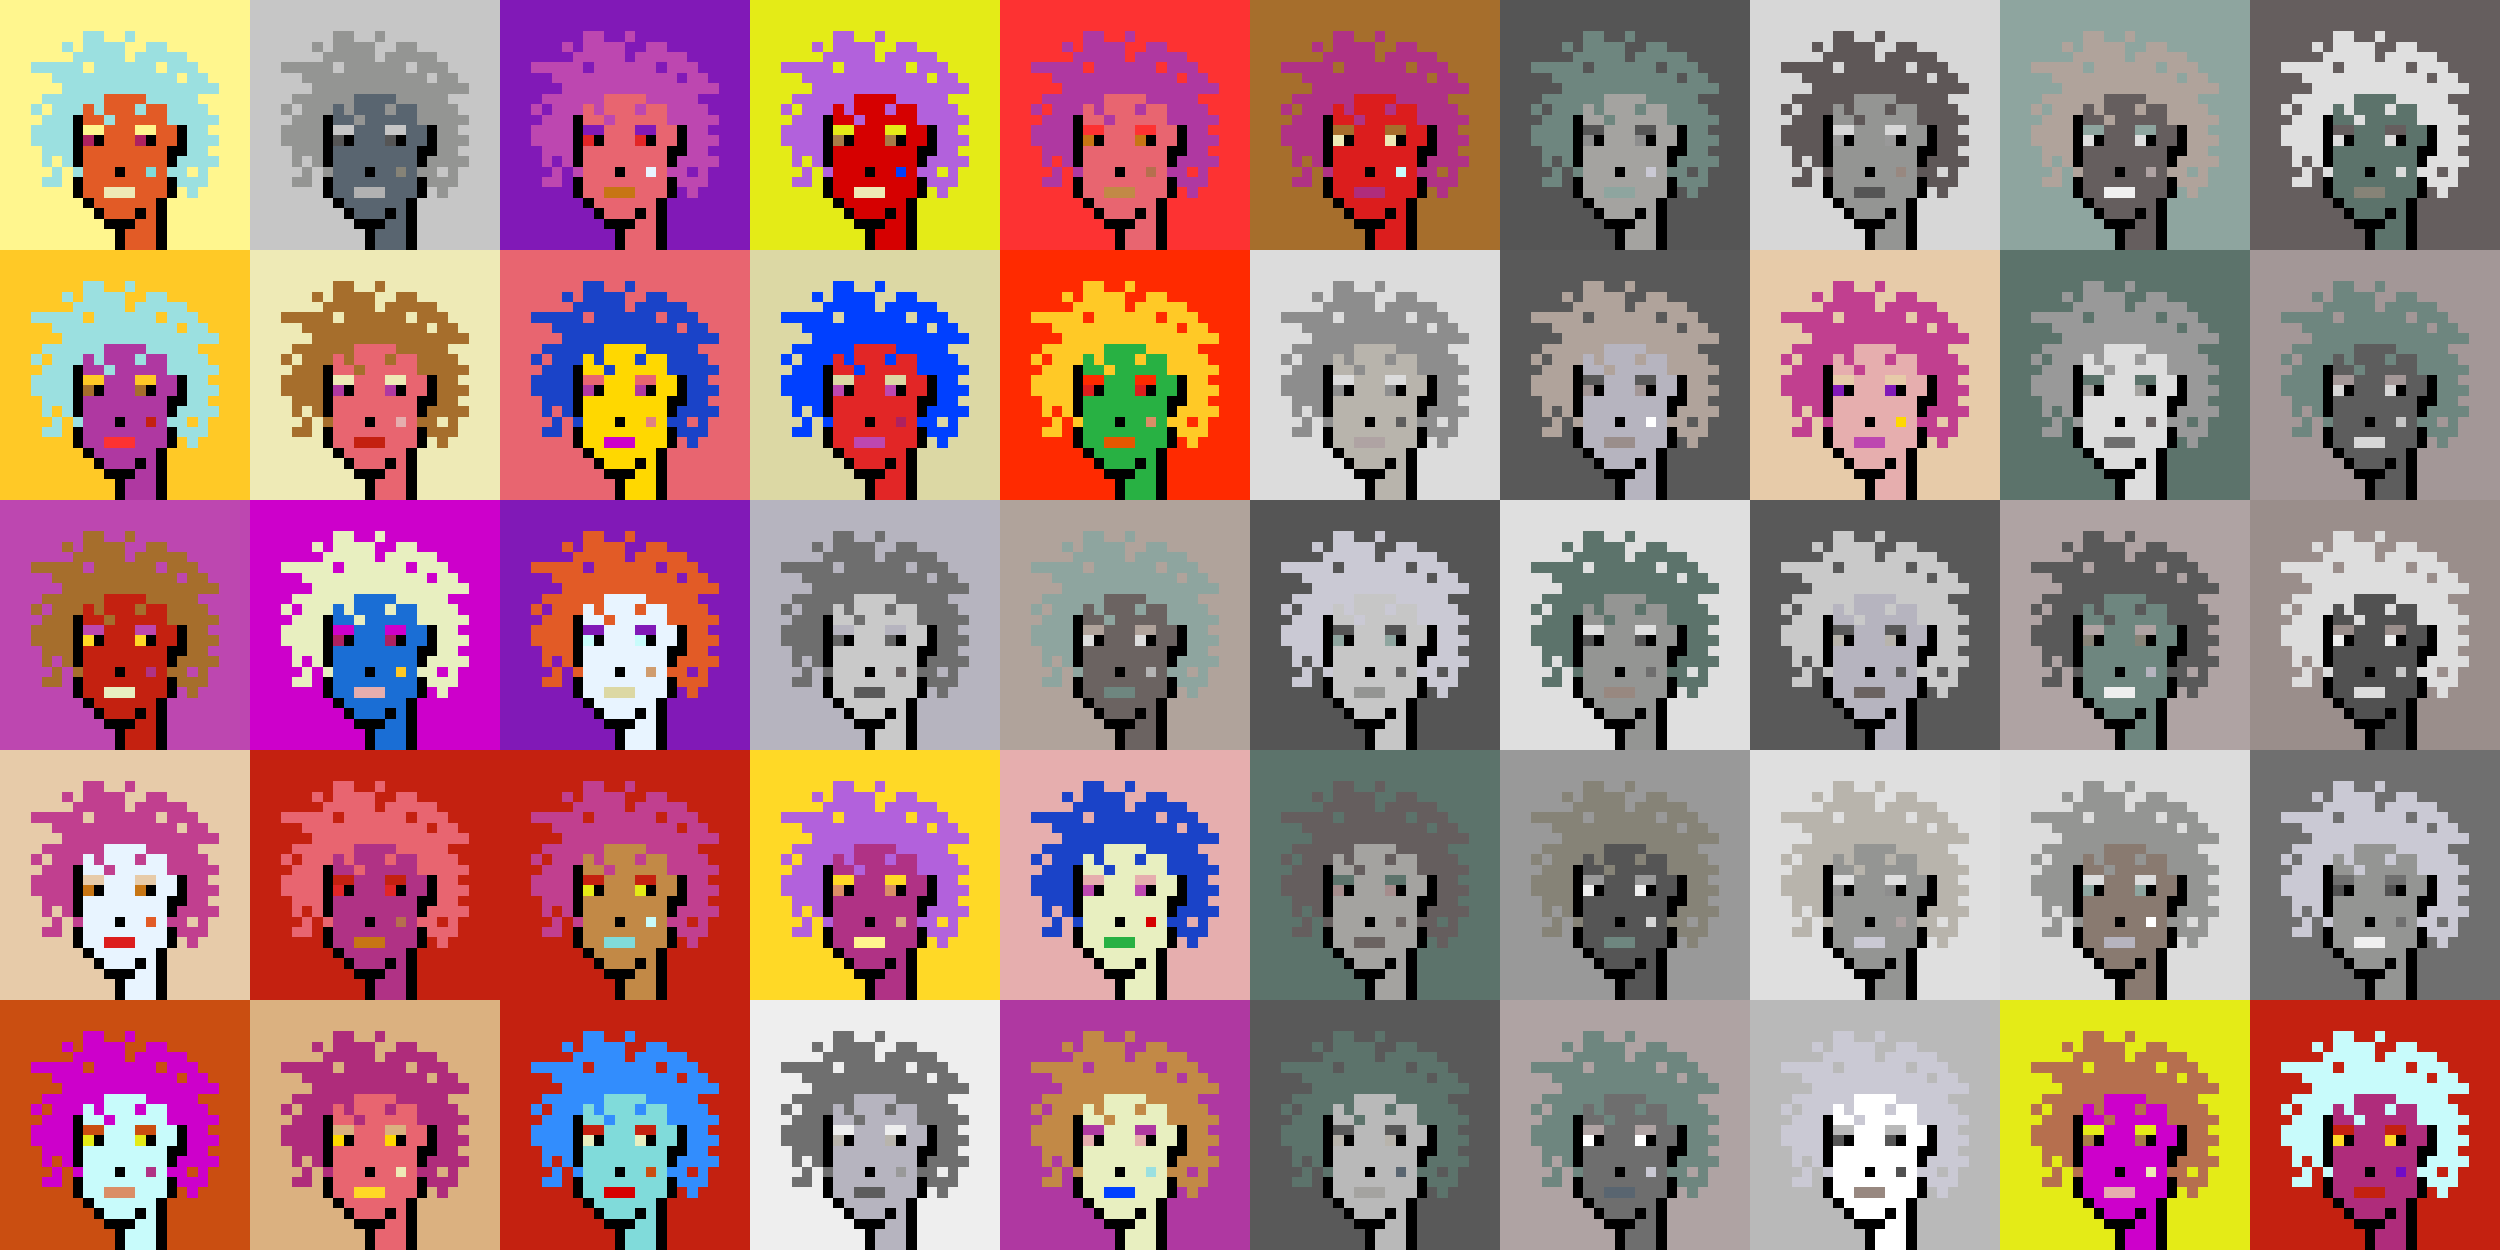 <svg shape-rendering="crispEdges" viewBox="0 0 240 120" xmlns="http://www.w3.org/2000/svg"><rect x="0" y="0" width="240" height="120" fill="#333333" stroke="none"/><style>rect{width:1px;height:1px}rect.bg{width:24px;height:24px}.c1{fill:#e7cba9}.c2{fill:#da8e66}.c3{fill:#ffd800}.c4{fill:#d60404}.c5{fill:#e86570}.c6{fill:#c77514}.c7{fill:#dc1d1d}.c8{fill:#ffc926}.c9{fill:#1a6ed5}.c10{fill:#d09c6e}.c11{fill:#fff68e}.c12{fill:#d29d60}.c13{fill:#80dbda}.c14{fill:#bd47b0}.c15{fill:#b261dc}.c16{fill:#0040ff}.c17{fill:#1a43c8}.c18{fill:#ff8ebe}.c19{fill:#c28946}.c20{fill:#a77c47}.c21{fill:#ffba00}.c22{fill:#ad2160}.c23{fill:#e25b26}.c24{fill:#c42110}.c25{fill:#b03285}.c26{fill:#ca4e11}.c27{fill:#c13f8f}.c28{fill:#e8efc0}.c29{fill:#b66f4e}.c30{fill:#9be0e0}.c31{fill:#e22626}.c32{fill:#2858b1}.c33{fill:#e8f4ff}.c34{fill:#28b143}.c35{fill:#8119b7}.c36{fill:#a66e2c}.c37{fill:#e4eb17}.c38{fill:#ff0000}.c39{fill:#328dfd}.c40{fill:#e08282}.c41{fill:#dcd8a4}.c42{fill:#d60000}.c43{fill:#cd00cb}.c44{fill:#710cc7}.c45{fill:#dbb180}.c46{fill:#ffd926}.c47{fill:#e6aeae}.c48{fill:#eeeab6}.c49{fill:#e65700}.c50{fill:#c8fbfb}.c51{fill:#af2c7b}.c52{fill:#af38a1}.c53{fill:#ff2a00}.c54{fill:#fd3232}.c55{fill:#a39797}.c56{fill:#ffffff}.c57{fill:#6f6f6f}.c58{fill:#afa3a3}.c59{fill:#655e5e}.c60{fill:#897a70}.c61{fill:#a58d8d}.c62{fill:#f0f0f0}.c63{fill:#949593}.c64{fill:#5c736b}.c65{fill:#596570}.c66{fill:#8d8d8d}.c67{fill:#8ea59f}.c68{fill:#5e5757}.c69{fill:#555555}.c70{fill:#595959}.c71{fill:#5d5d5d}.c72{fill:#b8b4ac}.c73{fill:#b1b1b1}.c74{fill:#b0a39b}.c75{fill:#d7d7d7}.c76{fill:#515151}.c77{fill:#b9b9b9}.c78{fill:#9a8e8b}.c79{fill:#636363}.c80{fill:#c6c6c6}.c81{fill:#dddddd}.c82{fill:#6b6361}.c83{fill:#b4b4b4}.c84{fill:#cac9d4}.c85{fill:#dcdcdc}.c86{fill:#6e867f}.c87{fill:#999999}.c88{fill:#dfdfdf}.c89{fill:#c9c9c9}.c90{fill:#988880}.c91{fill:#b6b4bf}.c92{fill:#868377}.c93{fill:#a4a3a0}.c94{fill:#eeeeee}.c95{fill:#6e6e6e}.c96{fill:#6e984d}.c97{fill:#fff68e}.c98{fill:#000000}.c99{fill:#711010}.c100{fill:#dbb180}.c101{fill:#917656}.c102{fill:#5c8539}.c103{fill:#638596}.c104{fill:#7b7b7b}.c105{fill:#d0d0d0}.c106{fill:#aeaeae}.c107{fill:#5e5e5e}.c108{fill:#727272}.c109{fill:#747474}.c110{fill:#373737}</style><defs><g id="h"><rect x="12" y="3"/><rect x="9" y="3"/><rect x="8" y="3"/><rect x="15" y="4"/><rect x="14" y="4"/><rect x="11" y="4"/><rect x="10" y="4"/><rect x="9" y="4"/><rect x="8" y="4"/><rect x="6" y="4"/><rect x="17" y="5"/><rect x="16" y="5"/><rect x="15" y="5"/><rect x="14" y="5"/><rect x="13" y="5"/><rect x="11" y="5"/><rect x="10" y="5"/><rect x="9" y="5"/><rect x="8" y="5"/><rect x="7" y="5"/><rect x="18" y="6"/><rect x="17" y="6"/><rect x="16" y="6"/><rect x="14" y="6"/><rect x="13" y="6"/><rect x="12" y="6"/><rect x="11" y="6"/><rect x="10" y="6"/><rect x="9" y="6"/><rect x="7" y="6"/><rect x="6" y="6"/><rect x="5" y="6"/><rect x="4" y="6"/><rect x="3" y="6"/><rect x="19" y="7"/><rect x="18" y="7"/><rect x="16" y="7"/><rect x="15" y="7"/><rect x="14" y="7"/><rect x="13" y="7"/><rect x="12" y="7"/><rect x="11" y="7"/><rect x="10" y="7"/><rect x="9" y="7"/><rect x="8" y="7"/><rect x="7" y="7"/><rect x="6" y="7"/><rect x="5" y="7"/><rect x="20" y="8"/><rect x="19" y="8"/><rect x="18" y="8"/><rect x="17" y="8"/><rect x="16" y="8"/><rect x="15" y="8"/><rect x="14" y="8"/><rect x="13" y="8"/><rect x="12" y="8"/><rect x="11" y="8"/><rect x="10" y="8"/><rect x="9" y="8"/><rect x="8" y="8"/><rect x="7" y="8"/><rect x="6" y="8"/><rect x="18" y="9"/><rect x="17" y="9"/><rect x="16" y="9"/><rect x="15" y="9"/><rect x="14" y="9"/><rect x="9" y="9"/><rect x="8" y="9"/><rect x="7" y="9"/><rect x="6" y="9"/><rect x="5" y="9"/><rect x="4" y="9"/><rect x="19" y="10"/><rect x="18" y="10"/><rect x="17" y="10"/><rect x="16" y="10"/><rect x="13" y="10"/><rect x="9" y="10"/><rect x="7" y="10"/><rect x="6" y="10"/><rect x="5" y="10"/><rect x="3" y="10"/><rect x="20" y="11"/><rect x="19" y="11"/><rect x="18" y="11"/><rect x="17" y="11"/><rect x="16" y="11"/><rect x="10" y="11"/><rect x="6" y="11"/><rect x="5" y="11"/><rect x="4" y="11"/><rect x="19" y="12"/><rect x="18" y="12"/><rect x="6" y="12"/><rect x="5" y="12"/><rect x="4" y="12"/><rect x="3" y="12"/><rect x="20" y="13"/><rect x="19" y="13"/><rect x="18" y="13"/><rect x="6" y="13"/><rect x="5" y="13"/><rect x="4" y="13"/><rect x="3" y="13"/><rect x="19" y="14"/><rect x="18" y="14"/><rect x="6" y="14"/><rect x="5" y="14"/><rect x="4" y="14"/><rect x="20" y="15"/><rect x="19" y="15"/><rect x="18" y="15"/><rect x="17" y="15"/><rect x="6" y="15"/><rect x="4" y="15"/><rect x="19" y="16"/><rect x="17" y="16"/><rect x="16" y="16"/><rect x="7" y="16"/><rect x="5" y="16"/><rect x="19" y="17"/><rect x="18" y="17"/><rect x="17" y="17"/><rect x="5" y="17"/><rect x="4" y="17"/><rect x="18" y="18"/></g><g id="s"><rect x="13" y="9"/> <rect x="12" y="9"/> <rect x="11" y="9"/> <rect x="10" y="9"/> <rect x="15" y="10"/> <rect x="14" y="10"/> <rect x="12" y="10"/> <rect x="11" y="10"/> <rect x="10" y="10"/> <rect x="8" y="10"/> <rect x="15" y="11"/> <rect x="14" y="11"/> <rect x="13" y="11"/> <rect x="12" y="11"/> <rect x="11" y="11"/> <rect x="9" y="11"/> <rect x="8" y="11"/> <rect x="16" y="12"/> <rect x="15" y="12"/> <rect x="12" y="12"/> <rect x="11" y="12"/> <rect x="10" y="12"/> <rect x="16" y="13"/> <rect x="15" y="13"/> <rect x="12" y="13"/> <rect x="11" y="13"/> <rect x="10" y="13"/> <rect x="15" y="14"/> <rect x="14" y="14"/> <rect x="13" y="14"/> <rect x="12" y="14"/> <rect x="11" y="14"/> <rect x="10" y="14"/> <rect x="9" y="14"/> <rect x="8" y="14"/> <rect x="15" y="15"/> <rect x="14" y="15"/> <rect x="13" y="15"/> <rect x="12" y="15"/> <rect x="11" y="15"/> <rect x="10" y="15"/> <rect x="9" y="15"/> <rect x="8" y="15"/> <rect x="15" y="16"/> <rect x="13" y="16"/> <rect x="12" y="16"/> <rect x="10" y="16"/> <rect x="9" y="16"/> <rect x="8" y="16"/> <rect x="15" y="17"/> <rect x="14" y="17"/> <rect x="13" y="17"/> <rect x="12" y="17"/> <rect x="11" y="17"/> <rect x="10" y="17"/> <rect x="9" y="17"/> <rect x="8" y="17"/> <rect x="15" y="18"/> <rect x="14" y="18"/> <rect x="13" y="18"/> <rect x="9" y="18"/> <rect x="8" y="18"/> <rect x="14" y="19"/> <rect x="13" y="19"/> <rect x="12" y="19"/> <rect x="11" y="19"/> <rect x="10" y="19"/> <rect x="9" y="19"/> <rect x="14" y="20"/> <rect x="12" y="20"/> <rect x="11" y="20"/> <rect x="10" y="20"/> <rect x="14" y="21"/> <rect x="13" y="21"/> <rect x="14" y="22"/> <rect x="13" y="22"/> <rect x="12" y="22"/> <rect x="14" y="23"/> <rect x="13" y="23"/> <rect x="12" y="23"/></g><g id="o"><rect x="7" y="11" /><rect x="17" y="12" /><rect x="7" y="12" /><rect x="17" y="13" /><rect x="14" y="13" /><rect x="9" y="13" /><rect x="7" y="13" /><rect x="17" y="14" /><rect x="16" y="14" /><rect x="7" y="14" /><rect x="16" y="15" /><rect x="7" y="15" /><rect x="11" y="16" /><rect x="16" y="17" /><rect x="7" y="17" /><rect x="16" y="18" /><rect x="7" y="18" /><rect x="15" y="19" /><rect x="8" y="19" /><rect x="15" y="20" /><rect x="13" y="20" /><rect x="9" y="20" /><rect x="15" y="21" /><rect x="12" y="21" /><rect x="11" y="21" /><rect x="10" y="21" /><rect x="15" y="22" /><rect x="11" y="22" /><rect x="15" y="23" /><rect x="11" y="23" /></g><g id="de"><rect x="14" y="12" /><rect x="13" y="12" /><rect x="9" y="12" /><rect x="8" y="12" /></g><g id="le"><rect x="13" y="13" /><rect x="8" y="13" /></g><g id="l"><rect x="12" y="18" /><rect x="11" y="18" /><rect x="10" y="18" /></g><g id="m"><rect x="14" y="16" /></g></defs><g transform="translate(0, 0)"><rect class="bg c11"></rect><use href="#h" class="c30" /><use href="#s" class="c23" /><use href="#de" class="c11" /><use href="#le" class="c22" /><use href="#m" class="c13" /><use href="#l" class="c48" /><use href="#o" fill="black" /></g><g transform="translate(24, 0)"><rect class="bg c80"></rect><use href="#h" class="c63" /><use href="#s" class="c65" /><use href="#de" class="c80" /><use href="#le" class="c69" /><use href="#m" class="c92" /><use href="#l" class="c73" /><use href="#o" fill="black" /></g><g transform="translate(48, 0)"><rect class="bg c35"></rect><use href="#h" class="c14" /><use href="#s" class="c5" /><use href="#de" class="c35" /><use href="#le" class="c31" /><use href="#m" class="c33" /><use href="#l" class="c6" /><use href="#o" fill="black" /></g><g transform="translate(72, 0)"><rect class="bg c37"></rect><use href="#h" class="c15" /><use href="#s" class="c42" /><use href="#de" class="c37" /><use href="#le" class="c20" /><use href="#m" class="c16" /><use href="#l" class="c48" /><use href="#o" fill="black" /></g><g transform="translate(96, 0)"><rect class="bg c54"></rect><use href="#h" class="c52" /><use href="#s" class="c5" /><use href="#de" class="c54" /><use href="#le" class="c6" /><use href="#m" class="c29" /><use href="#l" class="c19" /><use href="#o" fill="black" /></g><g transform="translate(120, 0)"><rect class="bg c36"></rect><use href="#h" class="c25" /><use href="#s" class="c7" /><use href="#de" class="c36" /><use href="#le" class="c48" /><use href="#m" class="c50" /><use href="#l" class="c51" /><use href="#o" fill="black" /></g><g transform="translate(144, 0)"><rect class="bg c69"></rect><use href="#h" class="c86" /><use href="#s" class="c93" /><use href="#de" class="c69" /><use href="#le" class="c66" /><use href="#m" class="c84" /><use href="#l" class="c67" /><use href="#o" fill="black" /></g><g transform="translate(168, 0)"><rect class="bg c75"></rect><use href="#h" class="c68" /><use href="#s" class="c63" /><use href="#de" class="c75" /><use href="#le" class="c87" /><use href="#m" class="c90" /><use href="#l" class="c69" /><use href="#o" fill="black" /></g><g transform="translate(192, 0)"><rect class="bg c67"></rect><use href="#h" class="c74" /><use href="#s" class="c59" /><use href="#de" class="c67" /><use href="#le" class="c88" /><use href="#m" class="c58" /><use href="#l" class="c62" /><use href="#o" fill="black" /></g><g transform="translate(216, 0)"><rect class="bg c59"></rect><use href="#h" class="c88" /><use href="#s" class="c64" /><use href="#de" class="c59" /><use href="#le" class="c81" /><use href="#m" class="c85" /><use href="#l" class="c92" /><use href="#o" fill="black" /></g><g transform="translate(0, 24)"><rect class="bg c8"></rect><use href="#h" class="c30" /><use href="#s" class="c52" /><use href="#de" class="c8" /><use href="#le" class="c36" /><use href="#m" class="c24" /><use href="#l" class="c54" /><use href="#o" fill="black" /></g><g transform="translate(24, 24)"><rect class="bg c48"></rect><use href="#h" class="c36" /><use href="#s" class="c5" /><use href="#de" class="c48" /><use href="#le" class="c52" /><use href="#m" class="c47" /><use href="#l" class="c24" /><use href="#o" fill="black" /></g><g transform="translate(48, 24)"><rect class="bg c5"></rect><use href="#h" class="c17" /><use href="#s" class="c3" /><use href="#de" class="c5" /><use href="#le" class="c52" /><use href="#m" class="c40" /><use href="#l" class="c43" /><use href="#o" fill="black" /></g><g transform="translate(72, 24)"><rect class="bg c41"></rect><use href="#h" class="c16" /><use href="#s" class="c31" /><use href="#de" class="c41" /><use href="#le" class="c14" /><use href="#m" class="c22" /><use href="#l" class="c14" /><use href="#o" fill="black" /></g><g transform="translate(96, 24)"><rect class="bg c53"></rect><use href="#h" class="c8" /><use href="#s" class="c34" /><use href="#de" class="c53" /><use href="#le" class="c7" /><use href="#m" class="c2" /><use href="#l" class="c49" /><use href="#o" fill="black" /></g><g transform="translate(120, 24)"><rect class="bg c85"></rect><use href="#h" class="c66" /><use href="#s" class="c72" /><use href="#de" class="c85" /><use href="#le" class="c66" /><use href="#m" class="c71" /><use href="#l" class="c58" /><use href="#o" fill="black" /></g><g transform="translate(144, 24)"><rect class="bg c70"></rect><use href="#h" class="c74" /><use href="#s" class="c91" /><use href="#de" class="c70" /><use href="#le" class="c55" /><use href="#m" class="c56" /><use href="#l" class="c78" /><use href="#o" fill="black" /></g><g transform="translate(168, 24)"><rect class="bg c1"></rect><use href="#h" class="c27" /><use href="#s" class="c47" /><use href="#de" class="c1" /><use href="#le" class="c35" /><use href="#m" class="c3" /><use href="#l" class="c14" /><use href="#o" fill="black" /></g><g transform="translate(192, 24)"><rect class="bg c64"></rect><use href="#h" class="c87" /><use href="#s" class="c81" /><use href="#de" class="c64" /><use href="#le" class="c93" /><use href="#m" class="c59" /><use href="#l" class="c57" /><use href="#o" fill="black" /></g><g transform="translate(216, 24)"><rect class="bg c55"></rect><use href="#h" class="c86" /><use href="#s" class="c71" /><use href="#de" class="c55" /><use href="#le" class="c75" /><use href="#m" class="c80" /><use href="#l" class="c75" /><use href="#o" fill="black" /></g><g transform="translate(0, 48)"><rect class="bg c14"></rect><use href="#h" class="c36" /><use href="#s" class="c24" /><use href="#de" class="c14" /><use href="#le" class="c46" /><use href="#m" class="c25" /><use href="#l" class="c28" /><use href="#o" fill="black" /></g><g transform="translate(24, 48)"><rect class="bg c43"></rect><use href="#h" class="c28" /><use href="#s" class="c9" /><use href="#de" class="c43" /><use href="#le" class="c22" /><use href="#m" class="c8" /><use href="#l" class="c47" /><use href="#o" fill="black" /></g><g transform="translate(48, 48)"><rect class="bg c35"></rect><use href="#h" class="c23" /><use href="#s" class="c33" /><use href="#de" class="c35" /><use href="#le" class="c50" /><use href="#m" class="c10" /><use href="#l" class="c41" /><use href="#o" fill="black" /></g><g transform="translate(72, 48)"><rect class="bg c91"></rect><use href="#h" class="c95" /><use href="#s" class="c89" /><use href="#de" class="c91" /><use href="#le" class="c79" /><use href="#m" class="c59" /><use href="#l" class="c70" /><use href="#o" fill="black" /></g><g transform="translate(96, 48)"><rect class="bg c74"></rect><use href="#h" class="c67" /><use href="#s" class="c82" /><use href="#de" class="c74" /><use href="#le" class="c81" /><use href="#m" class="c83" /><use href="#l" class="c86" /><use href="#o" fill="black" /></g><g transform="translate(120, 48)"><rect class="bg c69"></rect><use href="#h" class="c84" /><use href="#s" class="c80" /><use href="#de" class="c69" /><use href="#le" class="c67" /><use href="#m" class="c79" /><use href="#l" class="c63" /><use href="#o" fill="black" /></g><g transform="translate(144, 48)"><rect class="bg c88"></rect><use href="#h" class="c64" /><use href="#s" class="c63" /><use href="#de" class="c88" /><use href="#le" class="c76" /><use href="#m" class="c95" /><use href="#l" class="c90" /><use href="#o" fill="black" /></g><g transform="translate(168, 48)"><rect class="bg c70"></rect><use href="#h" class="c89" /><use href="#s" class="c91" /><use href="#de" class="c70" /><use href="#le" class="c72" /><use href="#m" class="c71" /><use href="#l" class="c82" /><use href="#o" fill="black" /></g><g transform="translate(192, 48)"><rect class="bg c58"></rect><use href="#h" class="c70" /><use href="#s" class="c86" /><use href="#de" class="c58" /><use href="#le" class="c92" /><use href="#m" class="c91" /><use href="#l" class="c94" /><use href="#o" fill="black" /></g><g transform="translate(216, 48)"><rect class="bg c78"></rect><use href="#h" class="c81" /><use href="#s" class="c76" /><use href="#de" class="c78" /><use href="#le" class="c94" /><use href="#m" class="c89" /><use href="#l" class="c81" /><use href="#o" fill="black" /></g><g transform="translate(0, 72)"><rect class="bg c1"></rect><use href="#h" class="c27" /><use href="#s" class="c33" /><use href="#de" class="c1" /><use href="#le" class="c6" /><use href="#m" class="c23" /><use href="#l" class="c7" /><use href="#o" fill="black" /></g><g transform="translate(24, 72)"><rect class="bg c24"></rect><use href="#h" class="c5" /><use href="#s" class="c25" /><use href="#de" class="c24" /><use href="#le" class="c31" /><use href="#m" class="c29" /><use href="#l" class="c6" /><use href="#o" fill="black" /></g><g transform="translate(48, 72)"><rect class="bg c24"></rect><use href="#h" class="c27" /><use href="#s" class="c19" /><use href="#de" class="c24" /><use href="#le" class="c37" /><use href="#m" class="c50" /><use href="#l" class="c13" /><use href="#o" fill="black" /></g><g transform="translate(72, 72)"><rect class="bg c46"></rect><use href="#h" class="c15" /><use href="#s" class="c25" /><use href="#de" class="c46" /><use href="#le" class="c2" /><use href="#m" class="c45" /><use href="#l" class="c11" /><use href="#o" fill="black" /></g><g transform="translate(96, 72)"><rect class="bg c47"></rect><use href="#h" class="c17" /><use href="#s" class="c28" /><use href="#de" class="c47" /><use href="#le" class="c14" /><use href="#m" class="c42" /><use href="#l" class="c34" /><use href="#o" fill="black" /></g><g transform="translate(120, 72)"><rect class="bg c64"></rect><use href="#h" class="c59" /><use href="#s" class="c93" /><use href="#de" class="c64" /><use href="#le" class="c61" /><use href="#m" class="c82" /><use href="#l" class="c82" /><use href="#o" fill="black" /></g><g transform="translate(144, 72)"><rect class="bg c87"></rect><use href="#h" class="c92" /><use href="#s" class="c69" /><use href="#de" class="c87" /><use href="#le" class="c62" /><use href="#m" class="c75" /><use href="#l" class="c86" /><use href="#o" fill="black" /></g><g transform="translate(168, 72)"><rect class="bg c88"></rect><use href="#h" class="c72" /><use href="#s" class="c63" /><use href="#de" class="c88" /><use href="#le" class="c66" /><use href="#m" class="c58" /><use href="#l" class="c84" /><use href="#o" fill="black" /></g><g transform="translate(192, 72)"><rect class="bg c85"></rect><use href="#h" class="c63" /><use href="#s" class="c60" /><use href="#de" class="c85" /><use href="#le" class="c67" /><use href="#m" class="c56" /><use href="#l" class="c91" /><use href="#o" fill="black" /></g><g transform="translate(216, 72)"><rect class="bg c57"></rect><use href="#h" class="c84" /><use href="#s" class="c63" /><use href="#de" class="c57" /><use href="#le" class="c76" /><use href="#m" class="c57" /><use href="#l" class="c62" /><use href="#o" fill="black" /></g><g transform="translate(0, 96)"><rect class="bg c26"></rect><use href="#h" class="c43" /><use href="#s" class="c50" /><use href="#de" class="c26" /><use href="#le" class="c37" /><use href="#m" class="c25" /><use href="#l" class="c2" /><use href="#o" fill="black" /></g><g transform="translate(24, 96)"><rect class="bg c45"></rect><use href="#h" class="c51" /><use href="#s" class="c5" /><use href="#de" class="c45" /><use href="#le" class="c3" /><use href="#m" class="c48" /><use href="#l" class="c46" /><use href="#o" fill="black" /></g><g transform="translate(48, 96)"><rect class="bg c24"></rect><use href="#h" class="c39" /><use href="#s" class="c13" /><use href="#de" class="c24" /><use href="#le" class="c28" /><use href="#m" class="c26" /><use href="#l" class="c42" /><use href="#o" fill="black" /></g><g transform="translate(72, 96)"><rect class="bg c94"></rect><use href="#h" class="c57" /><use href="#s" class="c91" /><use href="#de" class="c94" /><use href="#le" class="c72" /><use href="#m" class="c87" /><use href="#l" class="c71" /><use href="#o" fill="black" /></g><g transform="translate(96, 96)"><rect class="bg c52"></rect><use href="#h" class="c19" /><use href="#s" class="c28" /><use href="#de" class="c52" /><use href="#le" class="c47" /><use href="#m" class="c30" /><use href="#l" class="c16" /><use href="#o" fill="black" /></g><g transform="translate(120, 96)"><rect class="bg c70"></rect><use href="#h" class="c64" /><use href="#s" class="c77" /><use href="#de" class="c70" /><use href="#le" class="c72" /><use href="#m" class="c65" /><use href="#l" class="c93" /><use href="#o" fill="black" /></g><g transform="translate(144, 96)"><rect class="bg c58"></rect><use href="#h" class="c86" /><use href="#s" class="c95" /><use href="#de" class="c58" /><use href="#le" class="c56" /><use href="#m" class="c84" /><use href="#l" class="c65" /><use href="#o" fill="black" /></g><g transform="translate(168, 96)"><rect class="bg c77"></rect><use href="#h" class="c84" /><use href="#s" class="c56" /><use href="#de" class="c77" /><use href="#le" class="c69" /><use href="#m" class="c76" /><use href="#l" class="c90" /><use href="#o" fill="black" /></g><g transform="translate(192, 96)"><rect class="bg c37"></rect><use href="#h" class="c29" /><use href="#s" class="c43" /><use href="#de" class="c37" /><use href="#le" class="c20" /><use href="#m" class="c48" /><use href="#l" class="c47" /><use href="#o" fill="black" /></g><g transform="translate(216, 96)"><rect class="bg c24"></rect><use href="#h" class="c50" /><use href="#s" class="c51" /><use href="#de" class="c24" /><use href="#le" class="c46" /><use href="#m" class="c44" /><use href="#l" class="c24" /><use href="#o" fill="black" /></g></svg>